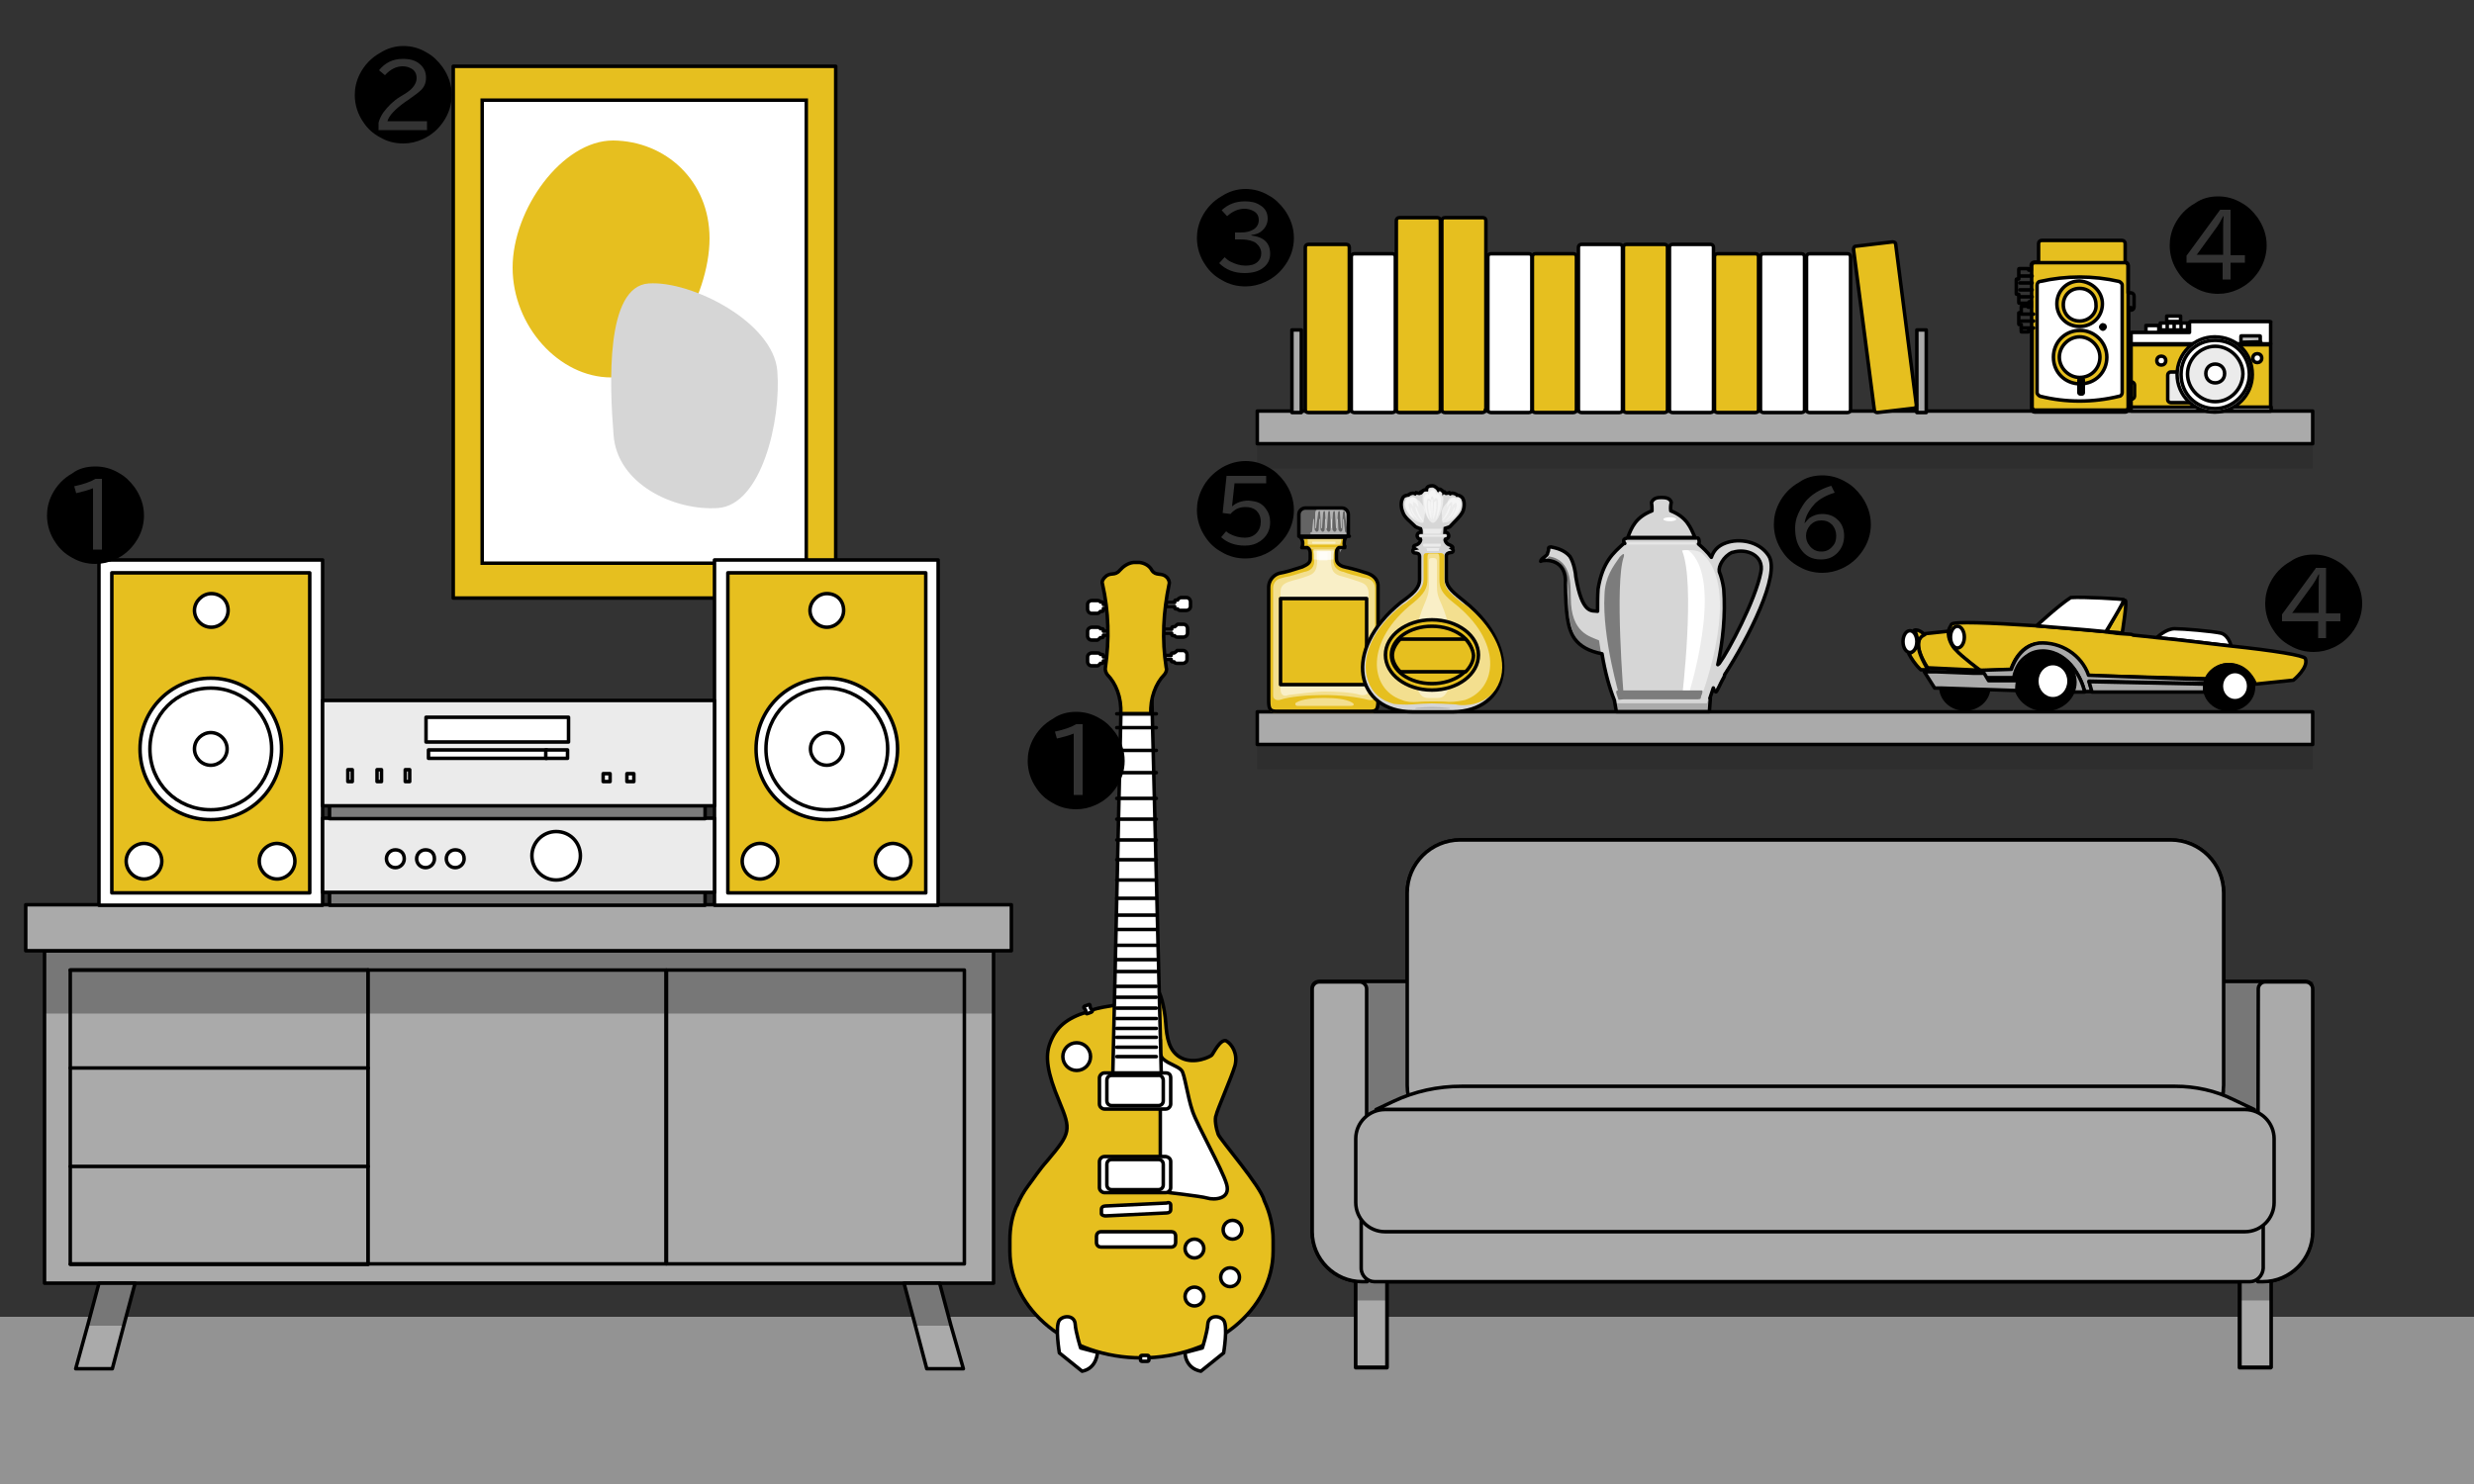 <?xml version="1.0" encoding="UTF-8"?> <!-- Generator: Adobe Illustrator 25.4.1, SVG Export Plug-In . SVG Version: 6.00 Build 0) --> <svg xmlns="http://www.w3.org/2000/svg" xmlns:xlink="http://www.w3.org/1999/xlink" version="1.1" id="レイヤー_1" x="0px" y="0px" width="500px" height="300px" viewBox="0 0 500 300" style="enable-background:new 0 0 500 300;" xml:space="preserve"><rect x="0" y="0" width="500" height="300" fill="#333333" stroke="none"/> <style type="text/css"> .st0{fill:#939393;} .st1{fill:#AAAAAA;stroke:#000000;stroke-width:0.709;stroke-linecap:round;stroke-linejoin:round;stroke-miterlimit:10;} .st2{opacity:0.3;} .st3{opacity:0.1;} .st4{fill:#E6BF1F;stroke:#000000;stroke-width:0.709;stroke-linecap:round;stroke-linejoin:round;stroke-miterlimit:10;} .st5{fill:#FFFFFF;} .st6{fill:#E6BF1F;} .st7{fill:#D6D6D6;} .st8{fill:#FFFFFF;stroke:#000000;stroke-width:0.709;stroke-linecap:round;stroke-linejoin:round;stroke-miterlimit:10;} .st9{fill:#7C7C7C;stroke:#000000;stroke-width:0.709;stroke-linecap:round;stroke-linejoin:round;stroke-miterlimit:10;} .st10{fill:#EBEBEB;stroke:#000000;stroke-width:0.709;stroke-linecap:round;stroke-linejoin:round;stroke-miterlimit:10;} .st11{fill:none;stroke:#000000;stroke-width:0.709;stroke-linecap:round;stroke-linejoin:round;stroke-miterlimit:10;} .st12{fill:#E6BF1F;stroke:#000000;stroke-width:0.709;stroke-miterlimit:10;} .st13{fill:#C0C0C0;stroke:#000000;stroke-width:0.709;stroke-linecap:round;stroke-linejoin:round;stroke-miterlimit:10;} .st14{fill:#E6BF1F;enable-background:new ;} .st15{fill:#FFFFFF;stroke:#000000;stroke-width:0.709;stroke-miterlimit:10;} .st16{fill:none;stroke:#000000;stroke-width:0.709;stroke-linecap:round;stroke-miterlimit:10;} .st17{fill:none;} .st18{fill:#FFFFFF;stroke:#000000;stroke-width:0.709;stroke-linecap:round;stroke-linejoin:round;} .st19{fill:#D6D6D6;fill-opacity:0.3;} .st20{opacity:0.5;} .st21{opacity:0.5;fill:#FFFFFF;} .st22{fill:#D6D6D6;stroke:#000000;stroke-width:0.709;stroke-miterlimit:10;} .st23{fill-opacity:0.5;} .st24{fill:#AAAAAA;} .st25{opacity:0.5;fill:#FFFFFF;enable-background:new ;} .st26{fill:#7C7C7C;enable-background:new ;} .st27{fill:#EBEBEB;enable-background:new ;} .st28{fill:#FFFFFF;enable-background:new ;} </style> <rect y="266.2" class="st0" width="500" height="33.8"></rect> <g> <rect x="9" y="192.2" class="st1" width="191.8" height="67.2"></rect> <g> <rect x="14.2" y="196.1" class="st1" width="60.2" height="59.4"></rect> <rect x="74.4" y="196.1" class="st1" width="60.2" height="59.4"></rect> <rect x="134.7" y="196.1" class="st1" width="60.2" height="59.4"></rect> <line class="st1" x1="14.2" y1="196.1" x2="74.4" y2="196.1"></line> <line class="st1" x1="14.2" y1="215.9" x2="74.4" y2="215.9"></line> <line class="st1" x1="14.2" y1="235.8" x2="74.4" y2="235.8"></line> <line class="st1" x1="14.2" y1="255.6" x2="74.4" y2="255.6"></line> </g> <rect x="5.2" y="182.9" class="st1" width="199.2" height="9.3"></rect> <rect x="9" y="192.2" class="st2" width="191.8" height="12.7"></rect> <polygon class="st1" points="20,259.4 17.7,268 15.3,276.7 22.7,276.7 25,268 27.3,259.4 "></polygon> <polygon class="st2" points="20,259.4 17.7,268 25,268 27.3,259.4 "></polygon> <polygon class="st1" points="192.2,268 189.9,259.4 182.7,259.4 185,268 187.3,276.7 194.7,276.7 "></polygon> <polygon class="st2" points="189.9,259.4 192.2,268 185,268 182.7,259.4 "></polygon> </g> <g> <rect x="254.1" y="148.9" class="st3" width="213.3" height="6.6"></rect> <rect x="254.1" y="88.1" class="st3" width="213.3" height="6.6"></rect> <rect x="254.1" y="143.9" class="st1" width="213.3" height="6.6"></rect> <rect x="254.1" y="83.1" class="st1" width="213.3" height="6.6"></rect> </g> <g> <g> <rect x="91.6" y="13.4" class="st4" width="77.3" height="107.5"></rect> </g> <g> <g> <rect x="97.5" y="20.3" class="st5" width="65.5" height="93.6"></rect> <path d="M162.6,20.6v92.9H97.8V20.6H162.6 M163.3,19.9H97.1v94.3h66.2V19.9L163.3,19.9z"></path> </g> </g> <g> <path class="st6" d="M143.4,48.2c0,11.9-9.4,28.1-19.9,28.1s-19.9-10.4-19.9-22.2s10-25.7,20.3-25.7 C134.5,28.5,143.4,36.5,143.4,48.2z"></path> <path class="st7" d="M157.1,75c0.8,10-3.2,27.1-12,27.7c-8.8,0.6-20.4-4.8-21.1-14.8c-0.8-10-1.7-30,7.1-30.6 C139.7,56.7,156.3,65.1,157.1,75z"></path> </g> </g> <g> <g> <rect x="144.4" y="113.2" class="st8" width="45.2" height="69.8"></rect> <rect x="147.1" y="115.8" class="st4" width="40" height="64.7"></rect> <path class="st8" d="M157.2,174.1c0,2-1.7,3.6-3.6,3.6c-2,0-3.6-1.7-3.6-3.6c0-2,1.7-3.6,3.6-3.6S157.2,172.1,157.2,174.1z"></path> <path class="st8" d="M184.1,174.1c0,2-1.7,3.6-3.6,3.6c-2,0-3.6-1.7-3.6-3.6c0-2,1.7-3.6,3.6-3.6 C182.5,170.6,184.1,172.1,184.1,174.1z"></path> <path class="st8" d="M181.4,151.4c0,7.9-6.3,14.3-14.3,14.3s-14.3-6.3-14.3-14.3c0-7.9,6.3-14.3,14.3-14.3 S181.4,143.6,181.4,151.4z"></path> <path class="st8" d="M179.4,151.4c0,6.9-5.4,12.3-12.3,12.3s-12.3-5.4-12.3-12.3s5.4-12.3,12.3-12.3 C173.8,139.1,179.4,144.6,179.4,151.4z"></path> <path class="st8" d="M170.4,151.4c0,1.9-1.6,3.3-3.3,3.3c-1.9,0-3.3-1.6-3.3-3.3c0-1.9,1.6-3.3,3.3-3.3S170.4,149.6,170.4,151.4z"></path> <path class="st8" d="M170.5,123.4c0,1.9-1.6,3.4-3.4,3.4s-3.4-1.6-3.4-3.4s1.6-3.4,3.4-3.4C169.1,120,170.5,121.4,170.5,123.4z"></path> </g> <g> <rect x="20" y="113.2" class="st8" width="45.2" height="69.8"></rect> <rect x="22.6" y="115.8" class="st4" width="40" height="64.7"></rect> <path class="st8" d="M32.7,174.1c0,2-1.7,3.6-3.6,3.6c-2,0-3.6-1.7-3.6-3.6c0-2,1.7-3.6,3.6-3.6S32.7,172.1,32.7,174.1z"></path> <path class="st8" d="M59.6,174.1c0,2-1.7,3.6-3.6,3.6c-2,0-3.6-1.7-3.6-3.6c0-2,1.7-3.6,3.6-3.6C58.1,170.6,59.6,172.1,59.6,174.1 z"></path> <path class="st8" d="M56.9,151.4c0,7.9-6.3,14.3-14.3,14.3s-14.3-6.3-14.3-14.3c0-7.9,6.3-14.3,14.3-14.3S56.9,143.6,56.9,151.4z"></path> <path class="st8" d="M54.9,151.4c0,6.9-5.4,12.3-12.3,12.3s-12.3-5.4-12.3-12.3s5.4-12.3,12.3-12.3 C49.4,139.1,54.9,144.6,54.9,151.4z"></path> <path class="st8" d="M45.9,151.4c0,1.9-1.6,3.3-3.3,3.3c-1.9,0-3.3-1.6-3.3-3.3c0-1.9,1.6-3.3,3.3-3.3 C44.4,148.1,45.9,149.6,45.9,151.4z"></path> <path class="st8" d="M46.1,123.4c0,1.9-1.6,3.4-3.4,3.4c-1.9,0-3.4-1.6-3.4-3.4s1.6-3.4,3.4-3.4C44.6,120,46.1,121.4,46.1,123.4z"></path> </g> <g> <rect x="66.6" y="179" class="st9" width="75.9" height="4"></rect> <rect x="65.2" y="165.4" class="st10" width="79.2" height="15"></rect> <g> <path class="st8" d="M81.7,173.6c0,1-0.8,1.8-1.8,1.8s-1.8-0.8-1.8-1.8c0-1,0.8-1.8,1.8-1.8S81.7,172.4,81.7,173.6z"></path> <path class="st8" d="M87.8,173.6c0,1-0.8,1.8-1.8,1.8c-1,0-1.8-0.8-1.8-1.8c0-1,0.8-1.8,1.8-1.8C87,171.8,87.8,172.4,87.8,173.6z "></path> <path class="st8" d="M93.8,173.6c0,1-0.8,1.8-1.8,1.8s-1.8-0.8-1.8-1.8c0-1,0.8-1.8,1.8-1.8S93.8,172.4,93.8,173.6z"></path> </g> <path class="st8" d="M117.3,173c0,2.7-2.2,4.9-4.9,4.9c-2.7,0-4.9-2.2-4.9-4.9s2.2-4.9,4.9-4.9C115.2,168.1,117.3,170.3,117.3,173 z"></path> <rect x="66.6" y="162.8" class="st9" width="75.9" height="2.7"></rect> <rect x="65.2" y="141.6" class="st10" width="79.2" height="21.3"></rect> <g> <polygon class="st8" points="112.1,152.6 112.6,151.9 113,152.6 "></polygon> <line class="st8" x1="112" y1="152.9" x2="113" y2="152.9"></line> </g> <rect x="86.6" y="151.6" class="st8" width="23.9" height="1.7"></rect> <rect x="110.3" y="151.6" class="st8" width="4.4" height="1.7"></rect> <rect x="121.9" y="156.4" class="st8" width="1.4" height="1.6"></rect> <rect x="126.7" y="156.4" class="st8" width="1.4" height="1.6"></rect> <rect x="81.9" y="155.6" class="st8" width="0.9" height="2.4"></rect> <rect x="76.2" y="155.6" class="st8" width="0.9" height="2.4"></rect> <rect x="70.3" y="155.6" class="st8" width="0.9" height="2.4"></rect> <rect x="86.1" y="145" class="st8" width="28.8" height="5"></rect> </g> </g> <g> <g> <rect x="433.7" y="65.8" class="st8" width="2.6" height="1.9"></rect> <g> <rect x="436.6" y="65.3" class="st8" width="5.5" height="1.4"></rect> <rect x="437.9" y="63.9" class="st8" width="2.8" height="1.1"></rect> <line class="st11" x1="438" y1="66.3" x2="438" y2="65.6"></line> <line class="st11" x1="440.8" y1="66.3" x2="440.8" y2="65.6"></line> <line class="st11" x1="439.4" y1="66.3" x2="439.4" y2="65.6"></line> </g> <rect x="430.7" y="69.7" class="st12" width="28.2" height="12.8"></rect> <path class="st8" d="M458.8,65h-16.1c-0.1,0-0.2,0.1-0.2,0.2v2h-11.7c-0.1,0-0.1,0-0.1,0.1v2.2h28.2v-1.2v-1.1v-2.1 C459,65.1,458.9,65,458.8,65z"></path> <path class="st8" d="M430.7,82.3V83c0,0.1,0,0.1,0.1,0.1h28.1c0.1,0,0.1,0,0.1-0.1v-0.7H430.7z"></path> <path class="st10" d="M443,80.8c0,0.2-0.2,0.6-0.6,0.6h-3.7c-0.2,0-0.6-0.2-0.6-0.6v-5c0-0.2,0.2-0.6,0.6-0.6h3.7 c0.2,0,0.6,0.2,0.6,0.6V80.8L443,80.8z"></path> <g> <path class="st8" d="M455.2,75.7c0,4.2-3.4,7.6-7.6,7.6c-4.2,0-7.6-3.4-7.6-7.6c0-4.2,3.4-7.6,7.6-7.6 C451.9,68.1,455.2,71.3,455.2,75.7z"></path> <path class="st8" d="M447.7,82.6c-3.9,0-6.9-3-6.9-6.9c0-3.9,3-6.9,6.9-6.9s6.9,3,6.9,6.9C454.6,79.4,451.3,82.6,447.7,82.6z"></path> <path class="st10" d="M447.7,81.2c-3,0-5.6-2.6-5.6-5.6c0-3,2.6-5.6,5.6-5.6s5.6,2.6,5.6,5.6C453.2,78.7,450.7,81.2,447.7,81.2z"></path> <path class="st8" d="M447.7,77.4c-1.1,0-1.9-0.8-1.9-1.9c0-1.1,0.8-1.9,1.9-1.9s1.9,0.8,1.9,1.9 C449.6,76.7,448.7,77.4,447.7,77.4z"></path> </g> <path class="st13" d="M456.9,69.1C456.9,69.2,456.8,69.2,456.9,69.1l-3.9,0.1c-0.1,0-0.1,0-0.1-0.1V68c0-0.1,0-0.1,0.1-0.1h3.7 c0.1,0,0.1,0,0.1,0.1v1.1H456.9z"></path> <circle class="st8" cx="456.2" cy="72.4" r="0.9"></circle> <circle class="st8" cx="436.8" cy="72.9" r="0.9"></circle> </g> <g> <path class="st14" d="M429.6,52.7c0,0.2-0.2,0.4-0.6,0.4h-16.3c-0.2,0-0.6-0.2-0.6-0.4v-3.5c0-0.2,0.2-0.4,0.6-0.4H429 c0.2,0,0.6,0.2,0.6,0.4V52.7z"></path> <path class="st12" d="M430.1,82.7c0,0.2-0.2,0.6-0.6,0.6h-18.3c-0.2,0-0.6-0.2-0.6-0.6v-29c0-0.2,0.2-0.6,0.6-0.6h18.3 c0.2,0,0.6,0.2,0.6,0.6V82.7z"></path> <path class="st8" d="M428.9,79.4c0,0.2-0.2,0.7-0.6,0.7c-5.3,1.3-10.8,1.3-16,0c-0.2-0.1-0.6-0.4-0.6-0.7c0-7.3,0-14.4,0-21.8 c0-0.2,0.2-0.7,0.6-0.7c5.3-1.2,10.8-1.2,16,0c0.2,0.1,0.6,0.4,0.6,0.7C428.9,65,428.9,72.2,428.9,79.4z"></path> <path class="st12" d="M424.9,61.4c0,2.6-2,4.6-4.6,4.6s-4.6-2-4.6-4.6c0-2.6,2-4.6,4.6-4.6C422.9,57,424.9,59,424.9,61.4z"></path> <path class="st15" d="M420.3,64.9c-1.9,0-3.3-1.4-3.3-3.3s1.4-3.3,3.3-3.3c1.9,0,3.3,1.4,3.3,3.3 C423.8,63.3,422.2,64.9,420.3,64.9z"></path> <path class="st12" d="M425.8,72.2c0,3-2.3,5.4-5.4,5.4c-3,0-5.4-2.3-5.4-5.4c0-3,2.3-5.4,5.4-5.4 C423.4,66.8,425.8,69.3,425.8,72.2z"></path> <path class="st15" d="M420.3,76.3c-2.2,0-4.1-1.9-4.1-4.1s1.9-4.1,4.1-4.1s4.1,1.9,4.1,4.1S422.7,76.3,420.3,76.3z"></path> <path d="M421.4,79.4c0,0.2-0.2,0.6-0.6,0.6h-0.4c-0.2,0-0.6-0.2-0.6-0.6v-2.6c0-0.2,0.2-0.6,0.6-0.6h0.4c0.2,0,0.6,0.2,0.6,0.6 V79.4z"></path> <path d="M425.8,66.1c0,0.4-0.4,0.8-0.8,0.8c-0.4,0-0.8-0.4-0.8-0.8c0-0.4,0.4-0.8,0.8-0.8C425.6,65.4,425.8,65.7,425.8,66.1z"></path> <line class="st16" x1="408.2" y1="60" x2="410.7" y2="60"></line> <line class="st16" x1="408.2" y1="57.2" x2="410.7" y2="57.2"></line> <line class="st16" x1="408.2" y1="55.8" x2="410.7" y2="55.8"></line> <line class="st16" x1="408.2" y1="58.6" x2="410.7" y2="58.6"></line> <line class="st16" x1="408.5" y1="64.9" x2="411" y2="64.9"></line> <line class="st16" x1="408.5" y1="63.5" x2="411" y2="63.5"></line> <line class="st16" x1="408.5" y1="66.3" x2="411" y2="66.3"></line> <path class="st11" d="M430.7,62.7c0.3,0,0.6-0.3,0.6-0.6v-2.3c0-0.3-0.3-0.6-0.6-0.6h-0.6v-5.6c0-0.3-0.3-0.6-0.6-0.6v-3.8 c0-0.3-0.3-0.6-0.6-0.6h-16.3c-0.3,0-0.6,0.3-0.6,0.6v3.8h-0.9c-0.3,0-0.6,0.3-0.6,0.6v1h-0.4h-0.1v-0.2c0,0,0-0.1-0.1-0.1h-1.8 c0,0-0.1,0-0.1,0.1v0.2v0.4v0.4V56v0.3v0.1h-0.4c0,0-0.1,0-0.1,0.1v2.9c0,0,0,0.1,0.1,0.1h0.4v0.2V60v0.4v0.3v0.4v0.1 c0,0,0,0.1,0.1,0.1h1.8c0,0,0.1,0,0.1-0.1v-0.1h0.1v-0.1h0.4v1.1H410h-0.1l0-0.2h-1.3c-0.1,0-0.1,0.1-0.1,0.1v0.1v0.2v0.4v0.2v0.3 c-0.2,0-0.4,0-0.4,0c-0.1,0-0.1,0-0.1,0.1v2.2c0,0.1,0,0.1,0.1,0.1h0.4v0.3v0.2v0.4v0.2v0.3c0,0.1,0,0.1,0.1,0.1h1.3 c0.1,0,0.1-0.1,0.1-0.1l0-0.3h0h0.7v15.6c0,0.3,0.3,0.6,0.6,0.6h18.3c0.3,0,0.6-0.3,0.6-0.6v-1.6h0.6c0.3,0,0.6-0.3,0.6-0.6v-2.3 c0-0.3-0.3-0.6-0.6-0.6h-0.6v-15H430.7z"></path> </g> <path class="st17" d="M431.2,62.1c0,0.2-0.2,0.6-0.6,0.6h-0.6c-0.2,0-0.6-0.2-0.6-0.6v-2.3c0-0.2,0.2-0.6,0.6-0.6h0.6 c0.2,0,0.6,0.2,0.6,0.6V62.1z"></path> <path class="st17" d="M431.2,80.6c0,0.2-0.2,0.6-0.6,0.6h-0.6c-0.2,0-0.6-0.2-0.6-0.6v-2.3c0-0.2,0.2-0.6,0.6-0.6h0.6 c0.2,0,0.6,0.2,0.6,0.6V80.6z"></path> </g> <g> <g> <path class="st4" d="M224.2,203.4c-4,0.6-4.4,1.3-4.6,1.2c-3.9,1.2-6.2,3-7.4,6.3c-1,2.6-0.6,5.9,1.9,11.8 c2.4,5.8,2.3,6.3-2.4,11.9c-1.7,1.9-2.9,3.8-3.9,5.1c-0.9,1.2-1.7,2.6-2.2,3.9c0,0.1-0.1,0.1-0.1,0.1l0,0c-1,2.2-1.4,4.6-1.4,7 c0,0.3,0,0.8,0,1.1c0,0.3,0,0.8,0,1.1c0,11.9,11.9,21.6,26.6,21.6c14.7,0,26.6-9.7,26.6-21.6c0-0.3,0-0.8,0-1.1c0-0.3,0-0.8,0-1.1 c0-2.8-0.6-5.4-1.8-8l0,0c-0.6-2.8-8.9-12.3-9.3-13.4c-0.4-1.1-0.8-3.1-0.4-3.9c0.1-0.8,3.1-7.6,3.8-10c0.6-2.4-0.6-4.3-1.8-5 c-1.2-0.4-2.6,2.6-2.9,2.9c-0.3,0.3-3.4,1.9-6.1,0.6c-2.6-1.3-3-4.2-3.2-7.1c-0.2-2.9-1.1-6.9-2.1-7 C232.1,199.8,228.7,202.8,224.2,203.4z"></path> <path class="st8" d="M234.6,240.9c0,0,8.1,0.9,9.4,1.3c1.3,0.4,4.8,0.3,3.9-2.8c-0.9-3.1-5.9-11.8-6.9-14.8 c-1-2.9-1.6-7.6-2.2-8.2c-0.6-0.8-2.6-1.3-3.7-2.3c-1.1-0.9-0.6-3.9-0.6-3.9V240.9z"></path> <path class="st8" d="M232.2,274.3v0.6c0,0.2-0.1,0.3-0.3,0.3h-1.1c-0.2,0-0.3-0.1-0.3-0.3v-0.6c0-0.2,0.1-0.3,0.3-0.3h1.1 C232.1,274,232.2,274.1,232.2,274.3z"></path> <g> <g> <polygon class="st8" points="232.8,141.4 234.7,217.3 224.9,217.3 226.6,141.4 "></polygon> </g> </g> <circle class="st8" cx="241.4" cy="262.1" r="1.9"></circle> <circle class="st8" cx="241.4" cy="252.4" r="1.9"></circle> <circle class="st8" cx="248.6" cy="258.2" r="1.9"></circle> <circle class="st8" cx="249.1" cy="248.6" r="1.9"></circle> <circle class="st8" cx="217.6" cy="213.6" r="2.8"></circle> <path class="st8" d="M219.8,204.9c-0.2,0.1-0.3,0-0.3-0.2v-0.1c0-0.1-0.1-0.3-0.1-0.4c-0.1-0.1-0.1-0.2-0.2-0.3c0,0,0,0-0.1-0.1 c-0.1-0.1-0.1-0.3,0.1-0.4l0.8-0.3c0.2-0.1,0.3,0,0.3,0.2v0.1c0,0.1,0.1,0.3,0.1,0.4c0.1,0.1,0.1,0.2,0.2,0.3c0,0,0,0,0.1,0.1 s0.1,0.3-0.1,0.4L219.8,204.9z"></path> <g> <path class="st8" d="M236.6,234.8v5.3c0,0.4-0.4,1-1,1h-12.4c-0.4,0-1-0.4-1-1v-5.3c0-0.4,0.4-1,1-1h12.4 C236.2,233.9,236.6,234.3,236.6,234.8z"></path> <path class="st8" d="M235.1,235.4v4.1c0,0.6-0.4,1-1,1h-9.4c-0.6,0-1-0.4-1-1v-4.1c0-0.6,0.4-1,1-1h9.4 C234.7,234.4,235.1,234.8,235.1,235.4z"></path> </g> <g> <path class="st8" d="M236.6,217.9v5.3c0,0.4-0.4,1-1,1h-12.4c-0.4,0-1-0.4-1-1v-5.3c0-0.4,0.4-1,1-1h12.4 C236.2,216.9,236.6,217.2,236.6,217.9z"></path> <path class="st8" d="M235.1,218.4v4.1c0,0.6-0.4,1-1,1h-9.4c-0.6,0-1-0.4-1-1v-4.1c0-0.6,0.4-1,1-1h9.4 C234.7,217.3,235.1,217.9,235.1,218.4z"></path> </g> <g> <g> <path class="st8" d="M237.6,249.9v1.3c0,0.4-0.3,0.9-0.9,0.9h-14.2c-0.4,0-0.9-0.3-0.9-0.9v-1.3c0-0.4,0.3-0.9,0.9-0.9h14.3 C237.2,249,237.6,249.3,237.6,249.9z"></path> </g> </g> <g> <g> <path class="st8" d="M236.6,243.6v1c0,0.3-0.3,0.6-0.8,0.6l-12.4,0.6c-0.3,0-0.8-0.2-0.8-0.4v-1c0-0.3,0.3-0.6,0.8-0.6l12.4-0.6 C236.2,243,236.6,243.2,236.6,243.6z"></path> </g> </g> <g> <path class="st8" d="M222.4,128.9h0.3c0.2,0,0.3-0.1,0.3-0.3v-0.2h1.7v-0.8h-1.7v-0.2c0-0.2-0.1-0.3-0.3-0.3h-0.3 c-0.1-0.2-0.3-0.3-0.6-0.3h-1.2c-0.3,0-0.8,0.3-0.8,0.8v1c0,0.3,0.3,0.8,0.8,0.8h1.2C222,129.3,222.1,129.2,222.4,128.9z"></path> <path class="st8" d="M222.4,123.6h0.3c0.2,0,0.3-0.1,0.3-0.3V123h1.7v-0.8h-1.7V122c0-0.2-0.1-0.3-0.3-0.3h-0.3 c-0.1-0.2-0.3-0.3-0.6-0.3h-1.2c-0.3,0-0.8,0.3-0.8,0.8v1c0,0.3,0.3,0.8,0.8,0.8h1.2C222,124,222.1,123.9,222.4,123.6z"></path> <path class="st8" d="M222.4,134.1h0.3c0.2,0,0.3-0.1,0.3-0.3v-0.2h1.7v-0.8h-1.7v-0.2c0-0.2-0.1-0.3-0.3-0.3h-0.3 c-0.1-0.2-0.3-0.3-0.6-0.3h-1.2c-0.3,0-0.8,0.3-0.8,0.8v1c0,0.3,0.3,0.8,0.8,0.8h1.2C222,134.6,222.1,134.4,222.4,134.1z"></path> <path class="st8" d="M237.3,132H237c-0.2,0-0.3,0.1-0.3,0.3v0.2H235v0.8h1.7v0.2c0,0.2,0.1,0.3,0.3,0.3h0.3 c0.1,0.2,0.3,0.3,0.6,0.3h1.2c0.3,0,0.8-0.3,0.8-0.8v-1c0-0.3-0.3-0.8-0.8-0.8h-1.2C237.7,131.8,237.4,131.9,237.3,132z"></path> <path class="st8" d="M237.4,126.7h-0.3c-0.2,0-0.3,0.1-0.3,0.3v0.2h-1.7v0.8h1.7v0.2c0,0.2,0.1,0.3,0.3,0.3h0.3 c0.1,0.2,0.3,0.3,0.6,0.3h1.2c0.3,0,0.8-0.3,0.8-0.8v-1c0-0.3-0.3-0.8-0.8-0.8H238C237.8,126.3,237.6,126.6,237.4,126.7z"></path> <path class="st8" d="M238,121.3h-0.3c-0.2,0-0.3,0.1-0.3,0.3v0.2h-1.7v0.8h1.7v0.2c0,0.2,0.1,0.3,0.3,0.3h0.3 c0.1,0.2,0.3,0.3,0.6,0.3h1.2c0.3,0,0.8-0.3,0.8-0.8v-1c0-0.3-0.3-0.8-0.8-0.8h-1.2C238.4,120.9,238.1,121,238,121.3z"></path> <path class="st4" d="M230.3,113.7c-0.3,0-0.9,0-1.2,0c-1.1,0.1-2.1,0.8-2.8,1.6c-1,1.2-1.9,0.3-2.9,1.3c-0.4,0.3-0.8,1-0.6,1.4 c1.3,5.7,1.4,11.3,0.6,17c-0.1,0.4,0.1,1,0.4,1.4c1.7,1.7,2.9,4.6,2.7,7.9h6.1c-0.2-3.1,1-6.2,2.7-7.9c0.3-0.3,0.6-1,0.4-1.4 c-0.9-5.7-0.6-11.3,0.6-17c0.1-0.3-0.1-1-0.6-1.4c-1-0.9-2.1-0.1-2.9-1.3C232.3,114.3,231.2,113.8,230.3,113.7z"></path> </g> <g> <line class="st8" x1="225.7" y1="213.6" x2="233.7" y2="213.6"></line> <line class="st8" x1="225.7" y1="211.7" x2="233.7" y2="211.7"></line> <line class="st8" x1="225.7" y1="209.7" x2="233.7" y2="209.7"></line> <line class="st8" x1="225.7" y1="207.9" x2="233.7" y2="207.9"></line> <line class="st8" x1="225.7" y1="205.9" x2="233.7" y2="205.9"></line> <line class="st8" x1="225.7" y1="203.8" x2="233.7" y2="203.8"></line> <line class="st8" x1="225.7" y1="201.6" x2="233.7" y2="201.6"></line> <line class="st8" x1="225.7" y1="199.4" x2="233.7" y2="199.4"></line> <line class="st8" x1="225.7" y1="196.4" x2="233.7" y2="196.4"></line> <line class="st8" x1="225.7" y1="194" x2="233.7" y2="194"></line> <line class="st8" x1="225.7" y1="191.1" x2="233.7" y2="191.1"></line> <line class="st8" x1="225.7" y1="187.9" x2="233.7" y2="187.9"></line> <line class="st8" x1="225.7" y1="185" x2="233.7" y2="185"></line> <line class="st8" x1="225.7" y1="181.6" x2="233.7" y2="181.6"></line> <line class="st8" x1="225.7" y1="177.9" x2="233.7" y2="177.9"></line> <line class="st8" x1="225.7" y1="173.8" x2="233.7" y2="173.8"></line> <line class="st8" x1="225.7" y1="169.8" x2="233.7" y2="169.8"></line> <line class="st8" x1="225.7" y1="165.6" x2="233.7" y2="165.6"></line> <line class="st8" x1="225.7" y1="161.4" x2="233.7" y2="161.4"></line> <line class="st8" x1="225.7" y1="156.2" x2="233.7" y2="156.2"></line> <line class="st8" x1="225.7" y1="151.7" x2="233.7" y2="151.7"></line> <line class="st8" x1="225.7" y1="147.1" x2="233.7" y2="147.1"></line> <line class="st8" x1="225.7" y1="144.3" x2="233.7" y2="144.3"></line> </g> <path class="st8" d="M233.4,126.8"></path> </g> <g> <path class="st18" d="M218.7,277.2l-4.6-3.7c0,0-0.9-5.4,0-6.6c0.9-1.1,3.1-1,3.2,0.8c0.1,1.6,1.1,4.8,1.1,4.8l3.4,0.9 C221.8,273.2,221.8,276.6,218.7,277.2z"></path> <path class="st18" d="M242.7,277.2l4.6-3.7c0,0,0.9-5.4,0-6.6c-0.9-1.1-3.1-1-3.2,0.8c-0.1,1.6-1.1,4.8-1.1,4.8l-3.4,0.9 C239.4,273.2,239.4,276.6,242.7,277.2z"></path> </g> </g> <g> <g> <path class="st7" d="M276.4,115.9c-1.3-0.4-2.4-0.8-4.7-1.3c-0.8-0.2-1.6-0.7-1.6-1.6c0,0,0-0.2,0-1c0-0.5,0-1,0.5-1.3h1.2 c0-0.1,0-0.2-0.1-0.3c0,0,0,0,0.1,0h-0.1c-0.1-0.7,0-1.4,0.3-1.8h-9.2c0.4,0.4,0.6,1.1,0.4,1.8h0c0,0,0,0,0,0 c0,0.1-0.1,0.2-0.1,0.3h1.1c0.6,0.3,0.6,0.9,0.6,1.3c0,0.7,0,1,0,1c0,0.9-0.8,1.2-1.6,1.6c-2.2,0.7-3.1,1-4.7,1.3 c-1.3,0.4-2.1,1.6-2.1,2.8c0,1.2,0,20.1,0,23c0,1.8,0.4,2.1,1.7,2.1h18.7c1.3,0,1.7-0.2,1.7-2.1c0-2.8,0-21.7,0-23 C278.6,117.4,277.8,116.4,276.4,115.9z"></path> <path class="st19" d="M272.7,108.4h-10.2V104c0-0.8,0.7-1.3,1.3-1.3h7.4c0.8,0,1.3,0.7,1.3,1.3v4.4H272.7z"></path> <g> <g> <path class="st6" d="M276.4,116.2c-1.3-0.4-2.4-0.8-4.7-1.3c-0.8-0.2-1.6-0.7-1.6-1.6c0,0,0-0.2,0-1c0-0.8,0-1.6,1.7-1.7 c-0.2-0.8-0.1-1.7,0.2-2.1h-9.2c0.4,0.4,0.7,1.3,0.2,2.1c1.6,0.2,1.7,1,1.7,1.7s0,1,0,1c0,0.9-0.8,1.2-1.6,1.6 c-2.2,0.7-3.1,1-4.7,1.3c-1.3,0.4-2.1,1.6-2.1,2.8c0,1.2,0,20.1,0,23c0,1.8,0.4,2.1,1.7,2.1h18.8c1.3,0,1.7-0.2,1.7-2.1 c0-2.8,0-21.7,0-23C278.6,117.6,278,116.7,276.4,116.2z"></path> </g> <g class="st20"> <path class="st5" d="M276.2,116.9c-0.7-0.1-1-0.2-1.7-0.4c-0.8-0.2-1.7-0.4-3-0.9c-0.7-0.1-2-0.7-2-2.1v-1c0-0.1,0-0.4,0.1-0.8 l0,0c0.1-0.2,0-0.4-0.2-0.4h-3.7c-0.1,0-0.2,0.1-0.2,0.4l0,0c0.1,0.2,0.1,0.7,0.1,0.8v1c0,1.6-1.3,2-2,2.1 c-1.3,0.4-2.2,0.7-3,0.9c-0.7,0.1-1,0.2-1.7,0.4c-1,0.2-1.6,1-1.6,2v21.7c0,0.8,0.7,1,1.3,0.9c2.1-0.7,5.8-1,9-1s6.8,0.4,9,1 c0.8,0.1,1.3-0.1,1.3-0.9v-21.7C277.8,117.8,277.3,117.2,276.2,116.9z"></path> </g> <g class="st20"> <g> <path class="st5" d="M274.7,117.6c-1.2-0.4-2-0.7-3.9-1.2c-1.2-0.4-1.8-1-1.8-3c0,0,0-0.2,0-1c0-0.2,0-0.4,0-0.8 c0-0.1-0.1-0.2-0.2-0.2h-2.4c-0.1,0-0.2,0.1-0.2,0.2c0,0.2,0,0.4,0,0.8c0,0.7,0,1,0,1c0,2-0.7,2.6-1.8,3 c-1.8,0.7-2.8,0.8-3.9,1.2s-1.7,0.9-1.7,2.1s0,16.8,0,19.6c0,1.2,0.7,1.6,1.6,1.2c1.8-0.2,5.3-0.7,7.3-0.7l0,0 c2,0,5.4,0.1,7.3,0.7c0.9,0.1,1.6,0,1.6-1.2c0-2.8,0-18.3,0-19.6C276.4,118.4,275.9,118,274.7,117.6z"></path> </g> </g> <g class="st20"> <path class="st5" d="M269.3,111h-3.7c-0.1,0-0.2,0.1-0.2,0.4l0,0c0.1,0.2,0.1,0.7,0.1,0.8v0.9h4v-0.9c0-0.1,0-0.4,0.1-0.8l0,0 C269.8,111.1,269.7,111,269.3,111z"></path> </g> <g class="st20"> <path class="st5" d="M268.7,111.3h-2.4c-0.1,0-0.2,0.1-0.2,0.2c0,0.2,0,0.4,0,0.8s0,0.8,0,0.9h2.9c0-0.1,0-0.4,0-0.9 c0-0.2,0-0.4,0-0.8C269,111.6,268.9,111.3,268.7,111.3z"></path> </g> <path class="st21" d="M268.3,111.6h-1.6c-0.1,0-0.1,0-0.1,0.1l0,0c0,0.1,0,0.4,0,0.7c0,0.2,0,0.7,0,0.9h1.7c0-0.1,0-0.4,0-0.9 C268.3,112.2,268.3,111.9,268.3,111.6L268.3,111.6C268.4,111.6,268.4,111.6,268.3,111.6z"></path> <rect x="258.8" y="121" class="st4" width="17.4" height="17.4"></rect> <path class="st21" d="M267.6,142.7c0,0,4.6,0,5.4,0c0.7,0,0.8-0.4,0.2-0.7c-1.2-0.7-3.3-0.9-5.6-0.9c-2.2,0-4.4,0.2-5.6,0.9 c-0.4,0.2-0.2,0.7,0.2,0.7C263.1,142.7,267.6,142.7,267.6,142.7z"></path> <g class="st20"> <g> <g> <path class="st5" d="M270.7,110.1c0.1,0,0.2-0.1,0.2-0.2c0-0.1,0-0.4,0-0.7c0-0.2,0-0.2-0.2-0.2h-6.2c-0.2,0-0.4,0.1-0.2,0.2 c0,0.2,0,0.4,0,0.7c0,0.2,0.1,0.2,0.2,0.2H270.7z"></path> </g> </g> </g> <path class="st21" d="M269.7,109.9c0.1,0,0.2,0,0.2-0.1c0-0.1,0-0.1,0-0.2c0-0.1,0-0.1-0.2-0.1h-4.3c-0.2,0-0.2,0-0.2,0.1 c0,0.1,0,0.1,0,0.2c0,0.1,0.1,0.1,0.2,0.1H269.7z"></path> <g class="st20"> <path class="st5" d="M264.7,111.7c-0.1-0.7-0.1-0.8,0.7-0.8h4.7c0.7,0,0.7,0.2,0.7,0.8c0.1-0.4,0.4-0.9,1.6-1h-9 C264.1,110.8,264.7,111.1,264.7,111.7z"></path> </g> <path class="st21" d="M263.1,108.7L263.1,108.7c-0.1-0.1,0.1,0,0.2,0.1c0.1,0.1,0.1,0.4,0.1,0.8s0.2,0.2,0.2,0 c0-0.4-0.1-0.9,0.2-0.9h6.8c0.4,0,0.2,0.2,0.2,0.9c0,0.2,0.1,0.2,0.2,0c0-0.1,0.1-0.4,0.1-0.8c0.1-0.1,0.4-0.2,0.2-0.1l0,0 l0.1-0.1h-9.2C263,108.4,263,108.7,263.1,108.7z"></path> <path class="st21" d="M267.6,102.8c0,0,2.9,0,3.6,0c0.8,0,1.2,0.2,1.2,1c0,0,0,2.4,0,2.8c0,0.1,0,0.2-0.1,0.2s-0.1-0.1-0.1-0.2 s-0.4-2.4-0.4-2.9c0-0.4-0.1-0.4-0.2-0.4c0,0-0.1,0-0.2,0.4c0,0.4-0.2,2.6-0.2,2.9c0,0.1,0,0.2-0.1,0.2s-0.1-0.1-0.1-0.2 s-0.2-2.4-0.2-2.9c0-0.4-0.1-0.4-0.2-0.4c0,0-0.1,0-0.2,0.4c0,0.4-0.2,2.6-0.2,2.9c0,0.1,0,0.2-0.1,0.2s-0.1-0.1-0.1-0.2 s-0.2-2.4-0.2-2.9c0-0.4-0.1-0.4-0.2-0.4c0,0-0.1,0-0.2,0.4c0,0.4-0.2,2.6-0.2,2.9c0,0.1,0,0.2-0.1,0.2s-0.1-0.1-0.1-0.2 s-0.2-2.4-0.2-2.9c0-0.4-0.1-0.4-0.2-0.4s-0.1,0-0.2,0.4c0,0.4-0.2,2.6-0.2,2.9c0,0.1,0,0.2-0.1,0.2s-0.1-0.1-0.1-0.2 s-0.2-2.4-0.2-2.9c0-0.4-0.1-0.4-0.2-0.4c0,0-0.1,0-0.2,0.4c0,0.4-0.2,2.6-0.2,2.9s0,0.2-0.1,0.2s-0.1-0.1-0.1-0.2 s-0.2-2.4-0.2-2.9c0-0.4-0.1-0.4-0.2-0.4c0,0-0.1,0-0.2,0.4c0,0.4-0.4,2.6-0.4,2.9s-0.1,0.2-0.1,0.2c-0.1,0-0.1-0.1-0.1-0.2 c0-0.2,0-2.8,0-2.8c0-0.7,0.4-1,1.2-1C264.7,102.8,267.6,102.8,267.6,102.8z"></path> <path class="st21" d="M271.9,108c0.4,0,0.4-0.2,0.1-0.4c-0.1,0-0.2-0.1-0.2-0.4c0-0.1-0.2-1.7-0.2-2.1c0-0.2-0.1-0.2-0.1-0.2 s-0.1,0-0.1,0.2c0,0.2-0.1,1.8-0.1,2c0,0.1-0.1,0.4-0.4,0.4c-0.2,0-0.2-0.2-0.4-0.4c0-0.1-0.1-1.7-0.1-2s-0.1-0.2-0.1-0.2 s-0.1,0-0.1,0.2c0,0.2-0.1,1.8-0.1,2c0,0.1-0.1,0.4-0.4,0.4c-0.2,0-0.2-0.2-0.4-0.4c0-0.1-0.1-1.7-0.1-2s-0.1-0.2-0.1-0.2 s-0.1,0-0.1,0.2c0,0.2-0.1,1.8-0.1,2c0,0.1-0.1,0.4-0.4,0.4c-0.2,0-0.2-0.2-0.4-0.4c0-0.1-0.1-1.7-0.1-2s-0.1-0.2-0.1-0.2 s-0.1,0-0.1,0.2c0,0.2-0.1,1.8-0.1,2c0,0.1-0.1,0.4-0.4,0.4c-0.2,0-0.2-0.2-0.4-0.4c0-0.1-0.1-1.7-0.1-2s-0.1-0.2-0.1-0.2 s-0.1,0-0.1,0.2c0,0.2-0.1,1.8-0.1,2c0,0.1-0.1,0.4-0.4,0.4c-0.2,0-0.2-0.2-0.4-0.4c0-0.1-0.1-1.7-0.1-2s-0.1-0.2-0.1-0.2 s-0.1,0-0.1,0.2c0,0.2-0.2,1.8-0.2,2.1c0,0.3-0.1,0.4-0.2,0.4c-0.2,0-0.4,0.4,0.1,0.4H271.9z"></path> </g> <path class="st11" d="M276.4,115.9c-1.3-0.4-2.4-0.8-4.7-1.3c-0.8-0.2-1.6-0.7-1.6-1.6c0,0,0-0.2,0-1c0-0.5,0-1,0.5-1.3h1.2 c0-0.1,0-0.2-0.1-0.3c0,0,0,0,0.1,0h-0.1c-0.1-0.7,0-1.4,0.3-1.8h-9.2c0.4,0.4,0.6,1.1,0.4,1.8h0c0,0,0,0,0,0 c0,0.1-0.1,0.2-0.1,0.3h1.1c0.6,0.3,0.6,0.9,0.6,1.3c0,0.7,0,1,0,1c0,0.9-0.8,1.2-1.6,1.6c-2.2,0.7-3.1,1-4.7,1.3 c-1.3,0.4-2.1,1.6-2.1,2.8c0,1.2,0,20.1,0,23c0,1.8,0.4,2.1,1.7,2.1h18.7c1.3,0,1.7-0.2,1.7-2.1c0-2.8,0-21.7,0-23 C278.6,117.4,277.8,116.4,276.4,115.9z"></path> <path class="st11" d="M272.7,108.4h-10.2V104c0-0.8,0.7-1.3,1.3-1.3h7.4c0.8,0,1.3,0.7,1.3,1.3v4.4H272.7z"></path> </g> <path class="st22" d="M296.1,121.7c-2.2-1.8-3.8-2.9-3.8-4.7s0-3.8,0-4.6c0-0.4,0.4-0.7,0.9-0.7c0.6,0,0.6-0.6,0.3-0.8 c0.2-0.1,0.2-0.4-0.4-0.7c-0.7-0.1-1.2-1-1-1.2c0.2,0,0.7-0.2,0.7-0.7c0-0.2-0.2-0.7-0.7-0.7H292c0-0.3,0.1-0.5,0.1-0.8 c0.3-0.1,0.6-0.2,0.9-0.3c0.9-1,2-1.9,2.6-3c0.4-0.9,0.4-2,0.1-2.6c-0.1-0.4-0.7-0.8-1.2-0.8c-0.1-0.2-0.7-0.4-0.9-0.4 c-0.2,0-0.3,0-0.5,0.1l-0.2-0.2c-0.4,0.1-0.8,0.3-0.9-0.1c0-0.1-0.1-0.1-0.2,0c0,0,0-0.1-0.1-0.1c-0.4-0.4-0.8-0.7-1-0.4 c-0.1-0.2-0.7-0.8-1.2-0.8c-0.7,0-1.2,0.2-1.2,0.8c-0.2,0-0.7,0-0.9,0.4c0,0,0,0-0.1,0.1c0,0,0,0,0,0c-0.1-0.1-0.2-0.1-0.2,0 c-0.1,0.4-0.4,0.2-0.9,0.1l-0.2,0.2c-0.2-0.1-0.3-0.1-0.5-0.1c-0.2,0-0.8,0.2-0.9,0.4c-0.6,0-1.1,0.3-1.2,0.8 c-0.3,0.6-0.3,1.7,0.1,2.6c0.3,1.1,1.6,2,2.6,3c0.3,0.1,0.6,0.3,1,0.4c0.1,0.2,0.1,0.5,0.1,0.7h-0.1c-0.2,0-0.7,0.2-0.7,0.7 c0,0.2,0.2,0.7,0.7,0.7c0.1,0.2-0.2,1-1,1.2c-0.5,0.1-0.5,0.5-0.2,0.7c-0.5,0.1-0.5,0.9,0.1,0.9c0.4,0,0.9,0.1,0.9,0.7 c0,0.9,0,2.8,0,4.6s-1.3,2.9-3.8,4.7c-12,9.7-9.1,22.1,2.4,22.1h8.1C305.1,143.8,307.9,131.3,296.1,121.7z"></path> <g> <g class="st20"> <path class="st5" d="M286.9,105.6c-0.5-0.1-1-0.4-1.3-0.7c-0.9-0.8-1.4-1.7-1.6-2.5c-0.2-0.8,0-1.4,0.4-1.8 c0.1-0.2,0.4-0.3,0.8,0c0.1-0.2,0.2-0.1,0.4-0.1c0.4,0.1,0.7,0.3,1,0.6l0.2,0.1c0.7,0.8,1.4,1.7,1.2,2.6c0,0.1-0.1,0.4-0.1,0.6 c0,0.2-0.2,1.1-0.3,1.3C287.5,105.7,287,105.7,286.9,105.6z"></path> </g> <g class="st20"> <g> <path class="st5" d="M292.3,105.6c0.5-0.1,1-0.4,1.3-0.6c0.9-0.7,1.5-1.6,1.7-2.5c0.2-0.8,0.1-1.4-0.3-1.8 c-0.1-0.2-0.4-0.3-0.7,0c-0.1-0.2-0.2-0.1-0.4-0.1c-0.4,0.1-0.7,0.2-1,0.6l-0.2,0.1c-0.7,0.8-1.5,1.6-1.3,2.6 c0,0.1,0.1,0.4,0,0.6c0,0.2,0.1,1.1,0.2,1.3C291.6,105.6,292.1,105.6,292.3,105.6z"></path> </g> </g> <path class="st21" d="M292.4,102.6c0.1-0.9,0.2-1.7,0.8-2c0.4-0.2,0.9-0.1,1,0.4c0.2-0.4,0.9-0.1,1,0.8c0,1.2-0.9,2.4-2,3.1 c-0.1,0-0.1,0,0,0c0.4-0.7,1-1.6,1.2-2.6c0.1-0.4-0.1-1.3-1,0.2C293.7,101.4,293.4,100.9,292.4,102.6z"></path> <g class="st20"> <g> <path class="st5" d="M292.9,102.4c0.1-0.4,0.4-0.2,0.2,0.1c-0.1,0.7-0.7,2.1-1.8,2.9C292.2,104.2,292.8,102.8,292.9,102.4z"></path> </g> </g> <g class="st20"> <g> <path class="st5" d="M293.8,102.7c0.1-0.2,0.2-0.1,0.2,0.1c-0.1,0.9-1,2.1-2.1,2.6C293.1,104.6,293.7,103.2,293.8,102.7z"></path> </g> </g> <g class="st20"> <path class="st5" d="M291.3,99.7L291.3,99.7l-0.1-0.1c-0.1-0.2-0.4-0.2-0.8-0.1c0-0.2-0.4-0.7-0.9-0.7c-0.4,0-0.9,0.2-0.9,0.7 c-0.1-0.1-0.4-0.1-0.8,0.1c0,0,0,0.1-0.1,0.1l0,0c-0.2,0.2-0.2,0.8-0.2,1.2c0,2.1,1.2,4.8,2.1,4.8c0.9,0,2.1-2.8,2.1-4.8 C291.7,100.4,291.6,100.1,291.3,99.7z"></path> </g> <path class="st21" d="M289.4,100.3c0.1,0,0.4,0.2,0.4,0.9c0.1-0.7,0.7-0.7,0.8,0c0.1,1.2-0.2,3-0.4,3.6c-0.1,0.2-0.1,0.4,0.1,0 c0.4-0.9,1-2.2,0.9-3.8c0-0.9-0.7-1.6-1-0.9c0-0.7-0.2-1-0.7-1c-0.2,0-0.8,0.4-0.7,1c-0.4-0.7-1,0-1,0.9c0,1.3,0.4,2.9,0.9,3.8 c0.1,0.2,0.2,0.2,0.1,0c-0.1-0.4-0.7-2.2-0.4-3.6c0-0.4,0.4-0.7,0.8,0C289.1,100.7,289.3,100.3,289.4,100.3z"></path> <g class="st20"> <g> <path class="st5" d="M289.4,105.2c0.1-0.9,0.2-2.4,0.2-3.3c0-0.8-0.1-1-0.2-1c-0.1,0-0.2,0.2-0.2,1 C289.2,102.7,289.3,104.3,289.4,105.2z"></path> </g> </g> <g class="st20"> <path class="st5" d="M288.7,101.2c-0.1,0-0.1,0.2-0.1,0.8c0,0.9,0.2,2.1,0.7,3.1c-0.1-1.2-0.2-3-0.2-3.6 C289,101.4,288.9,101.2,288.7,101.2z"></path> </g> <g class="st20"> <g> <path class="st5" d="M290.2,101.2c0.1,0,0.1,0.2,0.1,0.8c0,0.9-0.2,2.1-0.7,3.1c0.1-1.2,0.2-3,0.2-3.6 C290.1,101.4,290.2,101.2,290.2,101.2z"></path> </g> </g> <path class="st21" d="M286.7,102.6c-0.1-0.9-0.2-1.7-0.8-2c-0.4-0.2-0.9-0.1-1,0.4c-0.2-0.4-0.9-0.1-1,0.8c0,1.2,0.9,2.4,2,3.1 c0.1,0,0.1,0,0,0c-0.4-0.7-1-1.6-1.2-2.6c-0.1-0.4,0.1-1.3,1,0.2C285.3,101.4,285.7,100.9,286.7,102.6z"></path> <g class="st20"> <path class="st5" d="M286.3,102.7c-0.1-0.4-0.4-0.2-0.2,0.1c0.1,0.7,0.7,2.1,1.8,2.9C286.9,104.4,286.4,103,286.3,102.7z"></path> </g> <g class="st20"> <path class="st5" d="M285.3,102.7c-0.1-0.2-0.2-0.1-0.2,0.1c0.1,0.9,1,2.1,2.1,2.6C286,104.6,285.4,103.2,285.3,102.7z"></path> </g> <path class="st6" d="M289.4,142.2c-1,0-2.8,0.1-4,0.2c-1.2,0.1-2.8,0-3.7-0.1c-2.6-0.7-4.3-2.1-5.2-4.6c-1.7-4.7,1-10.8,6.9-15.4 c0.1-0.1,0.4-0.2,0.7-0.4c2-1.7,3.6-2.8,3.6-4.8v-4.6c0-0.4,0.1-0.7,0.7-0.7h2.8c0.2,0,0.7,0.1,0.7,0.7v4.6c0,2.1,1.6,3.1,3.6,4.8 c0.1,0.1,0.4,0.2,0.7,0.4c5.9,4.7,8.6,10.8,6.9,15.4c-0.9,2.4-2.6,3.9-5.2,4.6c-0.9,0.2-2.4,0.4-3.7,0.1 C292.2,142.3,290.7,142.2,289.4,142.2z"></path> <path class="st21" d="M290.5,111.9c0.2,0,0.4,0.2,0.4,0.8c0,0.6,0,3.7,0,4.4c0,1.7,0.4,2.8,2.8,4.7c10.1,7.8,9,17.4,2.4,19.7 c-0.9,0.2-2,0.4-3.3,0.4c-1-0.1-2-0.1-3.1-0.1c-1.2,0-2.1,0-3.1,0.1c-1.3,0.1-2.4,0-3.3-0.4c-6.6-2.2-7.6-11.9,2.4-19.7 c2.2-1.8,2.8-3,2.8-4.7c0-0.8,0-3.9,0-4.4s0.1-0.8,0.4-0.8C288.9,111.9,290.5,111.9,290.5,111.9z"></path> <path class="st21" d="M289.4,141.1c0.1,0,0.7,0,1.2,0c0.6,0,1.2-0.2,1.7-1c2-2.9,2-10.9-0.9-17.8c-0.8-1.7-1-2.4-1-4 c0-1.7,0-4,0-4.8c0-0.4-0.1-0.7-0.8-0.7c-0.7,0-0.8,0.1-0.8,0.7c0,0.8,0,3.1,0,4.8c0,1.7-0.4,2.6-1,4c-2.9,6.9-2.9,15-0.9,17.8 c0.4,0.7,1,1,1.7,1C289,141.1,289.3,141.1,289.4,141.1z"></path> <g class="st2"> <g> <path class="st23" d="M289.4,143.3c0,0,2.6,0,3.1,0c0.7,0,0.7-0.2,0-0.2c-0.9-0.1-2.2-0.2-3.1-0.2c-0.9,0-2.2,0.1-3.1,0.2 c-0.4,0.1-0.4,0.2,0,0.2C287,143.3,289.4,143.3,289.4,143.3z"></path> </g> </g> <g class="st20"> <g> <path class="st5" d="M292,108.1c0.2,0,0.2,0.4,0,0.4h-4.9c-0.2,0-0.2-0.4,0-0.4H292z"></path> </g> </g> <g class="st20"> <path class="st5" d="M291.3,106.9h-3.6c-0.1,0-0.2,0.1-0.1,0.2c0.1,0.2,0.2,0.4,0.2,0.7c0,0.1,0.1,0.1,0.2,0.1h2.9 c0.1,0,0.1,0,0.2-0.1c0-0.1,0.1-0.2,0.2-0.7C291.6,107,291.6,106.9,291.3,106.9L291.3,106.9z"></path> </g> <g class="st20"> <g> <path class="st5" d="M290.8,110.8c0.1,0,0.1,0,0.1,0.1c-0.1,0.1-0.1,0.2-0.1,0.4c0,0.1-0.1,0.1-0.1,0.1h-2.2 c-0.1,0-0.1,0-0.1-0.1s0-0.2-0.1-0.4c0-0.1,0-0.1,0.1-0.1H290.8z"></path> </g> </g> <path class="st21" d="M291.2,109.9C291.5,109.9,291.5,109.9,291.2,109.9c0,0.2,0,0.4,0,0.4s0,0.2-0.3,0.2h-3c0,0-0.3,0-0.3-0.2 v-0.2c0,0,0-0.2,0.3-0.2H291.2z"></path> <path class="st21" d="M292.1,108.9c0.1,0,0.2-0.1,0.2-0.1c0-0.1,0-0.1,0,0S292.2,108.9,292.1,108.9h-5c-0.1,0-0.2,0-0.2-0.1 s-0.1,0,0,0c0,0.1,0.1,0.1,0.2,0.1H292.1z"></path> <ellipse class="st4" cx="289.4" cy="132.4" rx="9.4" ry="7.1"></ellipse> <ellipse class="st4" cx="289.4" cy="132.4" rx="8.2" ry="5.8"></ellipse> <path class="st4" d="M296.2,129.2H283c-0.9,0.9-1.6,2.1-1.6,3.3c0,1.2,0.7,2.4,1.6,3.3h13.2c0.9-0.9,1.6-2.1,1.6-3.3 C297.7,131.3,297.1,130.2,296.2,129.2z"></path> </g> </g> <g id="g5891_00000142157305231455453930000009748091416107081125_" transform="translate(858.47,59.868)"> <path id="rect5676_00000005986369312137693200000013884702625225454505_" class="st24" d="M-532.4,81.2h19.4l-0.2,2.7h-18.8 L-532.4,81.2z"></path> <path id="path5639-45_00000107551496553460603940000005914697669914396862_" class="st7" d="M-510.9,74.1c-1,1.3-1,0-1.9,1.3 c-0.1,2.2,0.2,4.1,0.9,4.4c0.2,0.1,0.9-1.7,1.6-2.9c0.1-0.1,0.1-0.2,0.2-0.6c5-7.3,11.5-20.1,9.1-23.9c-1.9-3-6-3.6-8.7-2.6 c-2,0.7-2.8,2.2-3.1,3.6c-0.4,1.2-0.1,2.7,0.7,3.6l1.2,1.4c0.8-1.4-0.1-1.6-0.1-2.8c-0.2-0.9,0.8-3,2.6-3.8c0,0,0,0,0.1,0 c2.8-1,6.4,0.5,5.7,3.9C-503.7,61.5-509.2,71.8-510.9,74.1z"></path> <path id="path5620_00000023990112058532687630000008853325804392957573_" class="st7" d="M-532.1,82.3c-2-5.1-4.1-14.1-3.4-23.1 c0.9-5.6,3.1-7.3,5.2-9.2h15c2,1.7,4.3,3.8,5.2,9.2c0.8,8.7-1.4,17.9-3.4,23.1H-532.1z"></path> <path id="path5639_00000059288180563485451240000015854668711031180706_" class="st7" d="M-515.9,48.8c-0.9-2-1.6-4.1-4.9-5.4 c-0.1-0.6,0-1.2,0.1-1.7c-0.2-0.9-1.2-1-2-1c-0.8,0-1.6,0.1-2,1c0.1,0.6,0.1,1,0.1,1.7c-3.3,1.3-4.1,3.3-4.9,5.4H-515.9z"></path> <path id="rect5676-4-6_00000168102887100010885030000000196016033784984232_" class="st7" d="M-530.1,50.1h14.9 c0.2,0,0.2-1-0.1-1.2h-14.3C-530.3,49-530.6,49.3-530.1,50.1L-530.1,50.1z"></path> <path id="rect5676-4_00000053531227146011817000000001227887996474511544_" class="st25" d="M-529.5,50.2h13.6 c0.2,0,0.2-0.2-0.1-0.4h-13.3c-0.1,0-0.2,0.1-0.4,0.1C-529.7,50.1-529.5,50.2-529.5,50.2z"></path> <path id="path5639-4_00000124139450930226072560000015364243477097739657_" class="st7" d="M-535.1,64c-0.9-1.2-3.4,2-5-7.3 c0-0.6-0.4-2.9-1.2-4.1c-1.2-1.4-2.9-1.7-3.8-1.9c-0.9,0.1-0.2,0.2-0.7,1.2c0.1,0.6-1.3,1-1.4,1.7c0.8-0.4,5.4-0.6,5,4.7 c0.1,5.7,0.4,8.9,1.9,11c1.2,1.7,3.3,2.7,6.3,3.1L-535.1,64z"></path> <path id="path5639-4_00000027564824968613197860000000174588197948888455_" class="st26" d="M-545.4,52.6l-0.9,1 c0.4-0.4,5.2-1.4,4.7,7.8c0,3.8,0.8,6.3,1.7,7.9c0.9,1.6,3.6,2.6,5,2.9l-0.4-2.6c-1.7-0.8-5.7-1.4-5.7-8.6 C-541.1,58.4-540.7,53.4-545.4,52.6z"></path> <path class="st26" d="M-531.1,81.1h0.8c0,0-1.9-23.1,0-28.4c0.2-0.9-0.2-0.6-0.8,0c-1.4,2-3,4.1-3.1,7.7 C-534.7,69.1-531.1,81.1-531.1,81.1z"></path> <path class="st27" d="M-514.6,80.9h-3.3c0,0,2.9-23.4,0-29c-0.6-0.9,2.7-0.6,3.3,0C-506.2,58.9-514.6,80.9-514.6,80.9z"></path> <path class="st28" d="M-517.3,80.9h-1.2c0,0,2.7-22.7,0-29.4c-0.1-0.2,1.2-0.2,1.3-0.1C-509.8,57.4-517.3,80.9-517.3,80.9z"></path> <path class="st26" d="M-515.3,81.5h-14.9c-0.6,0-1.2,0.2-1.2,0l-0.2-0.6c0-0.2-0.6-1.2,0.1-1.2h16.9c0.6,0-0.2,1.3-0.2,1.7l0.1-0.6 C-514.7,81.3-514.7,81.5-515.3,81.5z"></path> <path class="st11" d="M-501,52.5c-1.9-3-6-3.6-8.7-2.6c-1.7,0.6-2.5,1.7-2.9,2.9c-0.8-1.1-1.8-2-2.6-2.7c0.2,0,0.2-1-0.1-1.2h-14.3 c-0.6,0.1-1,0.4-0.5,1.1h-0.2c-2.1,1.9-4.3,3.7-5.2,9.2c-0.1,1.5-0.1,3-0.1,4.5c-1.1-0.2-3.1,0.8-4.4-7c0-0.6-0.4-2.9-1.2-4.1 c-1.2-1.4-2.9-1.7-3.8-1.9c-0.9,0.1-0.2,0.2-0.7,1.2c0.1,0.6-1.3,1-1.4,1.7c0.8-0.4,5.4-0.6,5,4.7c0.1,5.7,0.4,8.9,1.9,11 c1.1,1.5,2.9,2.5,5.5,3c0.6,3.7,1.5,6.9,2.5,9.4l0.4,2.3h18.8l0.2-2.7h-0.1c0.2-0.7,0.5-1.4,0.7-2.1c0.1,0.4,0.3,0.7,0.5,0.8 c0.2,0.1,0.9-1.7,1.6-2.9c0.1-0.1,0.1-0.2,0.2-0.6C-505.1,69.1-498.6,56.3-501,52.5z M-502.6,55.8c-1.1,5.7-6.6,16-8.3,18.3 c-0.1,0.2-0.3,0.3-0.4,0.4c1-4.6,1.6-10.1,1.2-15.3c-0.2-1.4-0.5-2.5-0.9-3.5c0,0,0,0,0-0.1c-0.2-0.9,0.8-3,2.6-3.8c0,0,0,0,0.1,0 C-505.5,50.9-501.9,52.4-502.6,55.8z M-515.9,48.8h-13.6c0.8-2.1,1.6-4.1,4.9-5.4c0-0.7,0-1.1-0.1-1.7c0.4-0.9,1.2-1,2-1 s1.8,0.1,2,1c-0.1,0.4-0.2,1.1-0.1,1.7C-517.5,44.7-516.8,46.8-515.9,48.8z"></path> <ellipse class="st5" cx="-521" cy="45.1" rx="1.3" ry="0.4"></ellipse> </g> <g> <path class="st1" d="M466,198.4h-8.2h-8.4v-17.9c0-5.9-4.8-10.7-10.7-10.7H295.1c-5.9,0-10.7,4.8-10.7,10.7v17.9h-9.6h-3.3h-4.9 c-0.8,0-1.4,0.6-1.4,1.4V249c0,5.1,3.8,9.4,8.8,10v3.9v13.6h6.3v-13.6v-3.8h172.3v3.8v13.6h6.3v-13.6V259c4.8-0.8,8.4-5,8.4-10 v-6.6v-42.5v0C467.4,199.1,466.8,198.4,466,198.4L466,198.4z M449.2,221.3c0-0.3,0.1-0.5,0.1-0.8v0.8 C449.2,221.3,449.2,221.3,449.2,221.3z"></path> <rect x="274" y="253.3" class="st1" width="6.3" height="23.1"></rect> <rect x="452.7" y="252.1" class="st1" width="6.3" height="24.3"></rect> <rect x="274" y="252.7" class="st2" width="6.3" height="10.2"></rect> <rect x="449.3" y="198.4" class="st2" width="18.2" height="44"></rect> <rect x="271.6" y="198.4" class="st2" width="18.2" height="44"></rect> <path class="st1" d="M276.3,259.1h-1c-5.6,0-10.1-4.6-10.1-10.1v-49.1c0-0.8,0.7-1.4,1.4-1.4h8.2c0.8,0,1.4,0.7,1.4,1.4V259.1 L276.3,259.1z"></path> <rect x="452.7" y="252.1" class="st2" width="6.3" height="10.8"></rect> <path class="st1" d="M456.3,259.1h1c5.6,0,10.1-4.6,10.1-10.1v-49.1c0-0.8-0.7-1.4-1.4-1.4h-8.2c-0.8,0-1.4,0.7-1.4,1.4 L456.3,259.1L456.3,259.1z"></path> <path class="st1" d="M454.7,259.1H277.8c-1.4,0-2.7-1.2-2.7-2.7v-14.1c0-1.4,1.2-2.7,2.7-2.7h176.9c1.4,0,2.7,1.2,2.7,2.7v14.1 C457.3,257.9,456.1,259.1,454.7,259.1z"></path> <path class="st1" d="M438.7,230.1H295.1c-5.9,0-10.7-4.8-10.7-10.7v-38.9c0-5.9,4.8-10.7,10.7-10.7h143.6c5.9,0,10.7,4.8,10.7,10.7 v38.9C449.3,225.3,444.6,230.1,438.7,230.1z"></path> <path class="st1" d="M439.6,219.6H295.4c-4.8,0-9.5,1-13.9,3.1l-3.4,1.6h177.5l-4.2-2C447.8,220.5,443.7,219.6,439.6,219.6z"></path> <path class="st1" d="M453.7,249H279.9c-3.3,0-5.9-2.7-5.9-5.9v-12.9c0-3.3,2.7-5.9,5.9-5.9h173.8c3.3,0,5.9,2.7,5.9,5.9v12.9 C459.6,246.3,457,249,453.7,249z"></path> </g> <g> <rect x="261.1" y="66.7" class="st1" width="1.9" height="16.7"></rect> <rect x="387.4" y="66.7" class="st1" width="1.9" height="16.7"></rect> <path class="st4" d="M272.7,82.8c0,0.3-0.2,0.6-0.6,0.6h-7.7c-0.3,0-0.6-0.2-0.6-0.6V50c0-0.3,0.2-0.6,0.6-0.6h7.7 c0.3,0,0.6,0.2,0.6,0.6V82.8z"></path> <path class="st8" d="M327.9,82.8c0,0.3-0.2,0.6-0.6,0.6h-7.7c-0.3,0-0.6-0.2-0.6-0.6V50c0-0.3,0.2-0.6,0.6-0.6h7.7 c0.3,0,0.6,0.2,0.6,0.6V82.8L327.9,82.8z"></path> <path class="st4" d="M337,82.8c0,0.3-0.2,0.6-0.6,0.6h-7.7c-0.3,0-0.6-0.2-0.6-0.6V50c0-0.3,0.2-0.6,0.6-0.6h7.7 c0.3,0,0.6,0.2,0.6,0.6V82.8z"></path> <path class="st8" d="M346.3,82.8c0,0.3-0.2,0.6-0.6,0.6h-7.7c-0.3,0-0.6-0.2-0.6-0.6V50c0-0.3,0.2-0.6,0.6-0.6h7.7 c0.3,0,0.6,0.2,0.6,0.6V82.8z"></path> <path class="st8" d="M282,82.8c0,0.3-0.2,0.6-0.6,0.6h-7.7c-0.3,0-0.6-0.2-0.6-0.6V51.9c0-0.3,0.2-0.6,0.6-0.6h7.7 c0.3,0,0.6,0.2,0.6,0.6V82.8z"></path> <path class="st8" d="M309.6,82.8c0,0.3-0.2,0.6-0.6,0.6h-7.7c-0.3,0-0.6-0.2-0.6-0.6V51.9c0-0.3,0.2-0.6,0.6-0.6h7.7 c0.3,0,0.6,0.2,0.6,0.6V82.8z"></path> <path class="st4" d="M318.6,82.8c0,0.3-0.2,0.6-0.6,0.6h-7.7c-0.3,0-0.6-0.2-0.6-0.6V51.9c0-0.3,0.2-0.6,0.6-0.6h7.7 c0.3,0,0.6,0.2,0.6,0.6V82.8z"></path> <path class="st4" d="M355.4,82.8c0,0.3-0.2,0.6-0.6,0.6h-7.7c-0.3,0-0.6-0.2-0.6-0.6V51.9c0-0.3,0.2-0.6,0.6-0.6h7.7 c0.3,0,0.6,0.2,0.6,0.6V82.8z"></path> <path class="st8" d="M364.7,82.8c0,0.3-0.2,0.6-0.6,0.6h-7.7c-0.3,0-0.6-0.2-0.6-0.6V51.9c0-0.3,0.2-0.6,0.6-0.6h7.7 c0.3,0,0.6,0.2,0.6,0.6V82.8L364.7,82.8z"></path> <path class="st8" d="M374,82.8c0,0.3-0.2,0.6-0.6,0.6h-7.7c-0.3,0-0.6-0.2-0.6-0.6V51.9c0-0.3,0.2-0.6,0.6-0.6h7.7 c0.3,0,0.6,0.2,0.6,0.6V82.8z"></path> <path class="st4" d="M291.1,82.8c0,0.3-0.2,0.6-0.6,0.6h-7.7c-0.3,0-0.6-0.2-0.6-0.6V44.6c0-0.3,0.2-0.6,0.6-0.6h7.7 c0.3,0,0.6,0.2,0.6,0.6V82.8L291.1,82.8z"></path> <path class="st4" d="M300.2,82.8c0,0.3-0.2,0.6-0.6,0.6H292c-0.3,0-0.6-0.2-0.6-0.6V44.6c0-0.3,0.2-0.6,0.6-0.6h7.7 c0.3,0,0.6,0.2,0.6,0.6V82.8z"></path> <path class="st4" d="M387.3,81.9c0,0.3-0.2,0.6-0.3,0.6l-7.6,0.9c-0.3,0-0.6-0.2-0.6-0.6l-4.2-32.4c0-0.3,0.2-0.6,0.3-0.6l7.6-0.9 c0.3,0,0.6,0.2,0.6,0.3L387.3,81.9z"></path> </g> <g> <ellipse cx="397.1" cy="138.9" rx="5.2" ry="4.8"></ellipse> <path class="st8" d="M450.9,130.6L450.9,130.6c-4.5-0.5-9.7-1.2-15-1.7c0,0,1.8-1.8,3.6-1.8s7.6,0.5,9.4,0.9 C450.5,128.5,450.9,130.6,450.9,130.6z"></path> <path class="st4" d="M465.9,133.1c0.8,1.8-2.4,4.4-2.4,4.4l-7.7,0.8c0,0-0.8-2.9-4.4-3.8c-3.8-0.8-5.3,2.7-5.3,2.7h-0.2l-23.9-0.6 c-1.4-4.1-5.6-6.8-10-6.5c-4.2,0.3-5.6,5.3-5.6,5.3l-6.3,0.2c0,0-3.8-2.9-4.8-4.1c-0.6-0.8-1.7-2.3-1.5-3.8c0-0.5,0.3-0.9,0.6-1.5 c0.5-0.6,7.6-0.3,17.1,0.3c4.2,0.3,9.2,0.8,14,1.2l0,0c0.5,0,0.9,0.2,1.5,0.2c0.9,0.2,2.1,0.2,3.2,0.3c0.3,0,0.6,0,0.9,0.2 c1.7,0.2,3.3,0.3,4.8,0.5c5.4,0.5,10.4,1.2,15,1.7C459.5,131.5,465.6,132.5,465.9,133.1z"></path> <path class="st1" d="M445.8,137.4v0.8l-23.6-0.5l0.6,2.1h-1.5c-0.5-2.1-2.9-8-8.3-8.2c-1.7,0-2.7,0.5-3.6,1.2 c-2.1,1.5-2.4,4.2-2.4,4.2h-5.9l-0.9-1.5l6.3-0.2c0,0,1.4-4.8,5.6-5.3c4.4-0.3,8.6,2.4,10,6.5L445.8,137.4z"></path> <polygon class="st1" points="445.8,138.3 445.5,139.8 445.5,139.9 422.8,139.9 422.2,137.8 "></polygon> <path class="st4" d="M429.5,121.4c0.5-0.2-0.6,6.6-0.6,6.6l0,0c-0.9-0.2-2.1-0.2-3.2-0.3l0,0C425.7,127.8,429,121.5,429.5,121.4z"></path> <path class="st8" d="M429.2,121.2c0.3,0.2-3.6,6.5-3.6,6.5l0,0c-4.8-0.5-9.7-0.8-14-1.2l0,0c0,0,4.4-4.1,6.9-5.7 C421,120.6,428.9,121.1,429.2,121.2z"></path> <path class="st1" d="M421.3,139.9h-3.5c0.3-1.5,0.2-3.3-0.6-4.8c-0.8-1.5-3.6-4.1-7.9-2.1l0,0c0.8-0.6,2.1-1.2,3.6-1.2 C418.4,131.8,420.9,137.7,421.3,139.9z"></path> <ellipse cx="413.3" cy="137.9" rx="6.4" ry="5.9"></ellipse> <path class="st1" d="M390.4,135.8h0.8l7.7,0.3h2.1l0.9,1.5h5.9c0,0-0.2,0.8-0.2,2l-5.9-0.2l-9.4-0.3H391l-2.1-3.3 C388.9,135.8,390.4,135.8,390.4,135.8z"></path> <path class="st4" d="M400.2,135.5l-10.6-0.5c-0.2-0.2-3.8-5.6-0.5-6.9l4.7-0.5l0,0c-0.2,1.5,0.8,3.2,1.5,3.8 C396.4,132.7,400.2,135.5,400.2,135.5z"></path> <path class="st4" d="M389,128.3c0,0-1.2-1.2-2.1-0.9c0.2,0.3,0.6,1.2,0.6,2.1c0,1.2-0.5,2.1-1.7,2.7c0.5,0.9,1.2,2.1,2.4,3.2h1.4 C389.5,134.9,385.8,129.7,389,128.3z"></path> <ellipse class="st5" cx="414.9" cy="137.7" rx="2.9" ry="3.2"></ellipse> <ellipse cx="450.5" cy="138.9" rx="5.3" ry="4.9"></ellipse> <ellipse class="st5" cx="451.7" cy="138.7" rx="2.4" ry="2.6"></ellipse> <ellipse class="st8" cx="386" cy="129.7" rx="1.4" ry="2.2"></ellipse> <ellipse class="st8" cx="395.6" cy="128.8" rx="1.4" ry="2.2"></ellipse> </g> <g> <path d="M19.3,94.3c1.6,0,3.2,0.4,4.7,1.3c1.3,0.7,2.3,1.7,3.2,2.9c1.2,1.7,1.9,3.6,1.9,5.7c0,2-0.6,3.8-1.7,5.4 c-1.1,1.6-2.4,2.7-4.1,3.5c-1.3,0.6-2.6,0.9-4,0.9c-1.7,0-3.3-0.4-4.8-1.3c-1.3-0.7-2.4-1.7-3.2-2.9c-1.2-1.7-1.8-3.6-1.8-5.6 c0-1.4,0.3-2.8,1-4.2c0.9-1.8,2.3-3.3,4.1-4.3C15.9,94.7,17.5,94.3,19.3,94.3z M20.5,96.8h-1.2c-1,0.6-2.4,1.1-4.3,1.5l0.4,1.4 c1.3-0.3,2.4-0.6,3.4-1v12.4h1.8V96.8z"></path> </g> <g> <path d="M81.5,9.3c1.7,0,3.2,0.4,4.7,1.3c1.3,0.7,2.3,1.7,3.2,2.9c1.2,1.7,1.9,3.6,1.9,5.7c0,1.9-0.6,3.8-1.7,5.4 c-1.1,1.6-2.4,2.7-4.1,3.5c-1.3,0.6-2.6,0.9-4,0.9c-1.7,0-3.3-0.4-4.8-1.3c-1.3-0.7-2.4-1.7-3.2-2.9c-1.2-1.7-1.8-3.6-1.8-5.6 c0-1.4,0.3-2.8,1-4.2c0.9-1.8,2.3-3.3,4.1-4.3C78.2,9.8,79.8,9.3,81.5,9.3z M86.3,24.5h-8c0.3-1.1,1.5-2.4,3.6-3.9l0.6-0.4 c1.3-0.9,2.2-1.6,2.6-2c0.7-0.7,1-1.5,1-2.5c0-1.1-0.4-2-1.2-2.7c-0.9-0.8-2-1.1-3.5-1.1c-2,0-3.6,0.8-4.8,2.3l1.2,1 c1.1-1.2,2.3-1.8,3.6-1.8c0.7,0,1.3,0.2,1.8,0.5c0.7,0.4,1,1.1,1,1.9c0,0.7-0.3,1.3-0.8,1.9c-0.4,0.5-1.1,1-2.1,1.6l-0.5,0.3 c-1.3,0.8-2.4,1.9-3.3,3.1c-0.5,0.7-0.8,1.4-1,2.1v1.5h9.8V24.5z"></path> </g> <g> <path d="M251.7,38.2c1.6,0,3.2,0.4,4.7,1.3c1.3,0.7,2.3,1.7,3.2,2.9c1.2,1.7,1.9,3.6,1.9,5.7c0,2-0.6,3.8-1.7,5.4 c-1.1,1.6-2.4,2.7-4.1,3.5c-1.3,0.6-2.6,0.9-4,0.9c-1.7,0-3.3-0.4-4.8-1.3c-1.3-0.7-2.4-1.7-3.2-2.9c-1.2-1.7-1.8-3.6-1.8-5.6 c0-1.4,0.3-2.8,1-4.2c0.9-1.8,2.3-3.3,4.1-4.3C248.4,38.7,250,38.2,251.7,38.2z M249.5,48.4h1.1c1,0,1.9,0.1,2.6,0.4 c0.3,0.1,0.5,0.2,0.7,0.4c0.6,0.5,1,1.2,1,2c0,0.8-0.3,1.4-0.8,1.8c-0.6,0.5-1.4,0.7-2.4,0.7c-1,0-2-0.3-3-0.8 c-0.4-0.2-0.8-0.5-1.2-0.9l-1.1,1.2c1.3,1.3,3,2,5.1,2c1.5,0,2.8-0.3,3.7-1c1-0.7,1.5-1.7,1.5-2.9c0-2.2-1.3-3.4-3.8-3.7v-0.1 c1-0.1,1.7-0.4,2.2-0.9c0.7-0.6,1.1-1.5,1.1-2.4c0-1.2-0.5-2.1-1.5-2.7c-0.9-0.6-1.9-0.8-3.1-0.8c-1.9,0-3.4,0.6-4.7,1.8l1.1,1.2 c1.1-1,2.3-1.5,3.5-1.5c0.7,0,1.4,0.2,1.9,0.5c0.7,0.4,1,1,1,1.8c0,0.8-0.4,1.5-1.1,1.9c-0.6,0.4-1.5,0.6-2.6,0.6h-1.1V48.4z"></path> </g> <g> <path d="M467.6,112.1c1.6,0,3.2,0.4,4.7,1.3c1.3,0.7,2.3,1.7,3.2,2.9c1.2,1.7,1.9,3.6,1.9,5.7c0,1.9-0.6,3.8-1.7,5.4 c-1.1,1.6-2.4,2.7-4.1,3.5c-1.3,0.6-2.6,0.9-4,0.9c-1.7,0-3.3-0.4-4.8-1.3c-1.3-0.7-2.4-1.7-3.2-2.9c-1.2-1.7-1.8-3.6-1.8-5.6 c0-1.4,0.3-2.8,1-4.2c0.9-1.8,2.3-3.3,4.1-4.3C464.3,112.5,465.9,112.1,467.6,112.1z M468,114.9l-6.8,9.3v1.4h7.3v3.4h1.6v-3.4h2.9 V124h-2.9v-9.2H468z M463.2,124l4.2-5.8c0.3-0.4,0.7-1.1,1.2-2.1h0.1c-0.1,1-0.1,2-0.1,2.8v5H463.2z"></path> </g> <g> <path d="M448.3,39.7c1.6,0,3.2,0.4,4.7,1.3c1.3,0.7,2.3,1.7,3.2,2.9c1.2,1.7,1.9,3.6,1.9,5.7c0,1.9-0.6,3.8-1.7,5.4 c-1.1,1.6-2.4,2.7-4.1,3.5c-1.3,0.6-2.6,0.9-4,0.9c-1.7,0-3.3-0.4-4.8-1.3c-1.3-0.7-2.4-1.7-3.2-2.9c-1.2-1.7-1.8-3.6-1.8-5.6 c0-1.4,0.3-2.8,1-4.2c0.9-1.8,2.3-3.3,4.1-4.3C445,40.1,446.6,39.7,448.3,39.7z M448.7,42.4l-6.8,9.3v1.4h7.3v3.4h1.6v-3.4h2.9 v-1.5h-2.9v-9.2H448.7z M443.9,51.6l4.2-5.8c0.3-0.4,0.7-1.1,1.2-2.1h0.1c-0.1,1-0.1,2-0.1,2.8v5H443.9z"></path> </g> <g> <path d="M217.5,143.9c1.6,0,3.2,0.4,4.7,1.3c1.3,0.7,2.3,1.7,3.2,2.9c1.2,1.7,1.9,3.6,1.9,5.7c0,2-0.6,3.8-1.7,5.4 c-1.1,1.6-2.4,2.7-4.1,3.5c-1.3,0.6-2.6,0.9-4,0.9c-1.7,0-3.3-0.4-4.8-1.3c-1.3-0.7-2.4-1.7-3.2-2.9c-1.2-1.7-1.8-3.6-1.8-5.6 c0-1.4,0.3-2.8,1-4.2c0.9-1.8,2.3-3.3,4.1-4.3C214.2,144.3,215.8,143.9,217.5,143.9z M218.7,146.4h-1.2c-1,0.6-2.4,1.1-4.3,1.5 l0.4,1.4c1.3-0.3,2.4-0.6,3.4-1v12.4h1.8V146.4z"></path> </g> <g> <path d="M251.7,93.2c1.7,0,3.2,0.4,4.7,1.3c1.3,0.7,2.3,1.7,3.2,2.9c1.2,1.7,1.9,3.6,1.9,5.7c0,2-0.6,3.8-1.7,5.4 c-1.1,1.5-2.4,2.7-4.1,3.5c-1.3,0.6-2.6,0.9-4,0.9c-1.7,0-3.3-0.4-4.8-1.3c-1.3-0.7-2.4-1.7-3.2-2.9c-1.2-1.7-1.8-3.6-1.8-5.6 c0-1.4,0.3-2.8,1-4.2c0.9-1.9,2.3-3.3,4.1-4.4C248.4,93.7,250,93.2,251.7,93.2z M247.9,96.1l-0.8,7.6l1.6,0.2 c0.3-0.4,0.7-0.7,1.2-1c0.6-0.3,1.2-0.4,1.8-0.4c0.9,0,1.6,0.2,2.2,0.7c0.6,0.6,0.9,1.3,0.9,2.3c0,0.9-0.3,1.7-0.9,2.3 c-0.6,0.6-1.4,0.9-2.3,0.9c-1.1,0-2.2-0.3-3.1-0.8c-0.2-0.1-0.5-0.3-0.7-0.5l-1,1.2c1.2,1.1,2.8,1.7,4.8,1.7c1.2,0,2.2-0.3,3.1-0.9 c1.3-0.9,2-2.2,2-3.8c0-1.1-0.3-2-0.9-2.8c-0.5-0.7-1.2-1.2-2.1-1.4c-0.5-0.1-1-0.2-1.4-0.2c-1.3,0-2.4,0.4-3.2,1.1h-0.1l0.5-4.6 h6.4v-1.5H247.9z"></path> </g> <g> <path d="M368.3,96.1c1.6,0,3.2,0.4,4.7,1.3c1.3,0.7,2.3,1.7,3.2,2.9c1.2,1.7,1.9,3.6,1.9,5.7c0,2-0.6,3.8-1.7,5.4 c-1.1,1.6-2.4,2.7-4.1,3.5c-1.3,0.6-2.6,0.9-4,0.9c-1.7,0-3.3-0.4-4.8-1.3c-1.3-0.7-2.4-1.7-3.2-2.9c-1.2-1.7-1.8-3.6-1.8-5.6 c0-1.4,0.3-2.8,1-4.2c0.9-1.8,2.3-3.3,4.1-4.3C365,96.5,366.6,96.1,368.3,96.1z M364.7,105.8c0.2-1.5,1-2.8,2.1-4 c0.9-0.9,2.3-1.7,4-2.2l-0.7-1.4c-2.3,0.7-4.1,1.8-5.3,3.3c-0.7,1-1.3,2-1.7,3.2c-0.2,0.7-0.3,1.4-0.3,2c0,1.7,0.3,3,1,4.1 c1,1.6,2.4,2.3,4.2,2.3c1.5,0,2.6-0.5,3.5-1.5c0.8-0.9,1.2-2,1.2-3.3c0-1.4-0.5-2.6-1.5-3.4c-0.8-0.7-1.8-1-3-1 c-0.9,0-1.7,0.3-2.5,0.8C365.5,104.9,365.1,105.3,364.7,105.8L364.7,105.8z M368.1,105.2c0.9,0,1.6,0.3,2.2,0.9 c0.5,0.6,0.8,1.3,0.8,2.2c0,0.9-0.2,1.6-0.8,2.2c-0.6,0.7-1.3,1-2.2,1c-1,0-1.8-0.4-2.4-1.2c-0.5-0.6-0.7-1.3-0.7-2 c0-0.8,0.3-1.5,0.9-2.2C366.5,105.5,367.2,105.2,368.1,105.2z"></path> </g> </svg> 